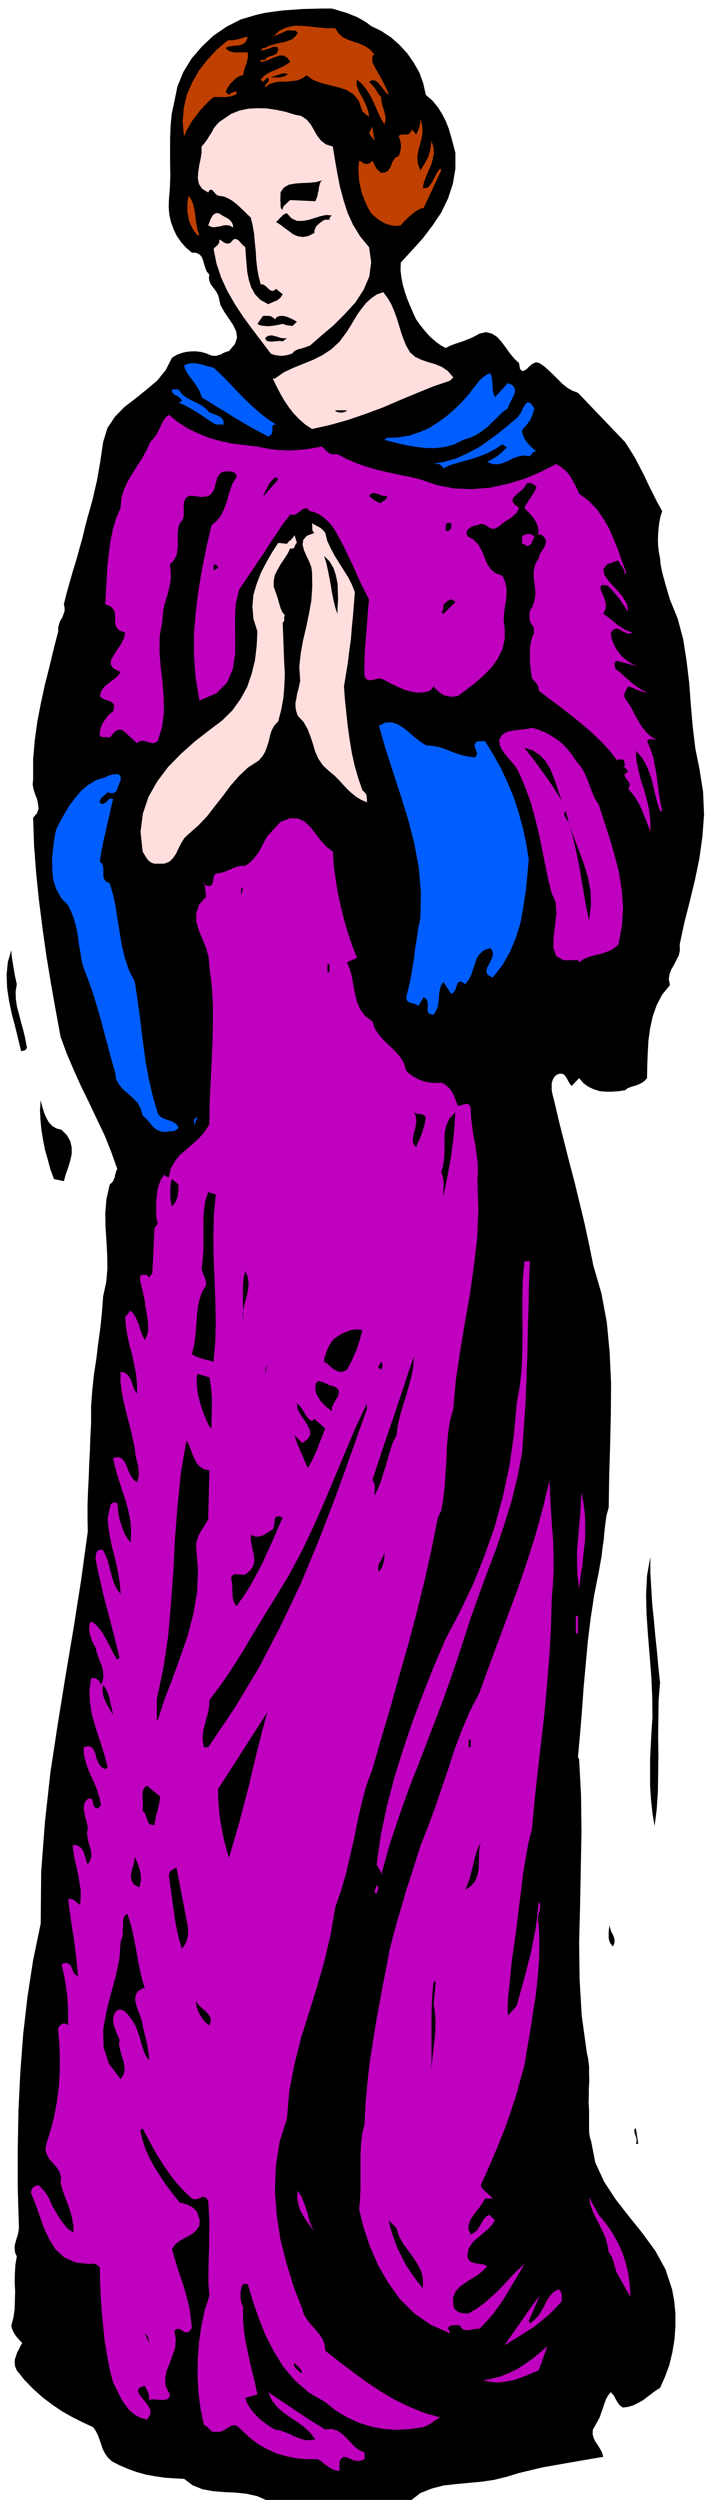 <svg xmlns="http://www.w3.org/2000/svg" fill-rule="evenodd" height="1706.139" preserveAspectRatio="none" stroke-linecap="round" viewBox="0 0 3035 10559" width="490.455"><style>.brush1{fill:#000}.pen1{stroke:none}.brush2{fill:#bf4000}.brush3{fill:#ffdede}.brush4{fill:#005eff}.brush5{fill:#bf00bf}</style><path class="pen1 brush1" d="m1079 64-61 18-59 30-56 38-49 46-44 51-35 57-25 61-13 64-11 51-5 53-2 52v105l1 52-2 51-4 52-1 32 3 32 7 30 11 30 13 27 18 26 21 24 25 21 19 1 14 7 9 11 6 15 4 15 5 16 6 15 11 13-2 15 3 14 5 12 9 12 8 10 8 12 6 12 4 14 6 28 16 28 18 27 19 28 13 27 4 27-9 27-25 30-9 2-8 3-9 4-8 5-10 3-9 3h-10l-11-1-21-9-21-6-21-3h-21l-21 2-21 5-21 8-20 12-27 53-36 44-45 38-46 37-47 36-40 41-32 48-18 59-6 41-6 41-7 40-7 40-9 39-9 39-10 37-11 38-12 46-11 46-13 46-13 47-14 45-13 46-13 46-12 48 3 15v15l-5 13-5 14-8 12-5 14-4 15v17l-19 74-18 75-19 75-17 78-15 77-11 80-7 81v85l-2 21 4 22 7 21 8 21 4 20 2 20-7 18-16 19 4 118 9 118 12 116 15 117 16 114 19 115 20 113 21 114 26 71 30 70 31 69 34 69 32 68 33 69 28 70 26 73-5 8-2 9-3 9-1 9-4 8-3 8-6 7-8 7-14 61-5 60 1 59 4 59 3 58 1 58-5 57-13 60-5 67-7 67-9 66-8 66-10 65-7 67-5 67v71l-3 57-2 58-3 57-2 58-3 57-2 58v56l1 57-28 204-32 204-34 202-33 204-31 204-23 208-16 212-2 218-32 154-24 156-18 157-12 160-8 160-3 164v166l5 169-2 14-3 15-5 15-4 15-4 15v15l2 15 7 16-6 35-2 36-1 37 2 39-1 37-1 37-5 35-9 35 1 9 4 10 4 9 6 10 6 9 8 9 8 9 9 9-7 12-6 13-8 14-5 15-5 15-1 15 2 16 7 16 33 41 37 38 38 34 41 31 41 28 44 25 44 22 45 21 11 16 9 18 7 19 7 20 6 19 10 19 12 17 17 16 33 17 35 15 36 13 39 11 39 7 40 6 41 3 42 2 36 27 42 17 44 8 48 4 47 2 47 5 45 10 43 19h606l41-32 48-19 50-13 54-6 53-5 55-5 53-8 53-13 48-15 50-12 50-12 51-9 51-9 52-9 52-9 53-9-5-18-8-15-10-16-10-15-8-16-4-16 1-19 11-19 10-18 9-17 6-19 7-19 6-19 7-18 9-16 11-13 6 7 7 8 5 9 5 10 5 8 6 9 7 7 10 7 23-3 22-7 20-10 20-11 18-14 19-14 17-13 18-11 21-47 18-49 13-54 9-54 4-56v-54l-5-53-9-49-28-85-43-78-54-74-57-71-57-73-49-75-37-81-17-88-5-16-3-16-1-18v-84l-2-30 1-30v-31l2-30-1-32v-30l-4-32-6-30-21-152-9-153-2-156 4-155 3-157 3-156-2-155-8-151-5-9 9-99 8-98 7-98 9-98 9-99 12-97 15-98 19-95 6-34 6-34 4-35 5-34 3-35 4-34 5-34 9-33 2-130 4-131 3-133 1-131-6-130-12-127-23-123-34-117-18-89-19-88-21-87-21-87-23-87-22-87-22-87-20-86-4-14-3-13-3-15v-30l4-13 6-12 9-9 13-6h11l9 4 7 8 6 10 6 11 6 10 7 9 32-33 18 21 21 15 23 11 26 8 25 2h27l27-2 27-4 10-8 12-5 13-4 13-4 12-5 12-6 11-8 10-11 1-53 2-53 3-53 7-51 11-51 17-48 23-44 33-40-5-25 3-22 8-20 11-19 10-20 10-19 5-22-1-24 19-90 23-90 22-91 19-91 13-94 7-93-4-96-15-95-18-90-11-92-8-93-7-93-11-92-14-89-23-87-33-81-7-23-6-21-6-21-6-21-6-22-5-22-4-22-2-23-5-26-3-25-1-26 1-25 2-26 3-24 5-25 7-22-21-38-18-36-19-38-17-36-19-37-19-37-22-36-22-34-199-208-24-9-21-12-21-17-18-18-20-20-19-18-19-17-20-14-15-4-14 6-13 10-12 12-12 8-9 1-8-9-4-24-21-20-18-22-18-25-17-23-19-21-22-14-25-6-27 6-18 10-18 9-18 7-18 7-18 6-18 6-18 7-17 9-20-11-17-12-18-15-15-14-16-18-14-17-13-17-12-17-13-28-12-28-12-29-10-29-9-31-6-30-4-32 1-33 47-51 46-51 41-54 37-55 29-60 20-61 11-64v-67l-9-35-9-33-10-34-12-31-16-31-18-29-23-28-28-24-11-49-16-45-24-42-27-39-33-36-36-32-41-27-43-21-20-15-20-12-20-11-20-8-22-9-21-6-22-7-21-6h-41l-41 1-41 1-41 3-42 3-40 5-40 6-38 9z"/><path class="pen1 brush2" d="M1153 156h-3l4-2 8-3 11-4 11-5 13-5 11-6 10-3h5l6 1h11l10 1 9 8-10 15-13 12-17 7-19 6-21 4-20 5-21 6-17 9h-7l-5 3-4 3-3 4h10l10-2 10-4 10-3 9-4 9-1h8l8 4-1 12-4 10-8 6-8 4-11 3-9 3-9 5-5 8h-19v9l15-3 18-6 17-8 17-6 16-5 16 2 14 8 12 18-16 10-15 9-16 7-16 8-17 6-16 9-15 10-14 15 9 10 19-19 5 5 2 5-2 5-3 6-5 5-4 5-3 5 1 6 18-14 22-7 23-3h24l23-2 24-3 21-8 20-14 28 20 35 13 35 9 37 9 34 11 30 19 22 28 15 44 28 23-3-23-7-20-9-21-10-19-11-19-8-19-5-19 2-18 21 19 19 23 15 24 13 25 11 25 11 26 12 24 14 24 4-15 1-14-3-14-3-14-5-15-4-14-3-15-1-15-8-9-6-9-5-8-5-8-7-9-6-7-7-8-7-6 12-7 12 1 10 5 10 11 9 11 10 13 9 12 11 9-4-13-6-14-9-18-9-18-11-20-11-19-11-20-8-17v-18l1-9 8-5-19-21-21-14-24-11-23-7-24-9-22-10-19-17-14-22h-37l-36-3-35-4-33-3h-34l-31 7-30 14-28 26zm-190 14-46 39-40 43-36 46-28 49-23 52-13 56-5 59 6 63 10-25 13-22 13-22 16-20 15-21 18-19 19-20 21-18h53l11-2 12-2 11-4 10-5v-10h-8l-8 3-9 4-7 7-14-14 5-11 7-11 8-12 10-9 9-10 11-8 12-6 12-2 2-13 3-12 4-13 5-12 3-13 3-12v-12l-1-10h-39l-13 1-14-3-11-3-10-6-6-8 11-5 14-2 15-2 15-1 13-4 12-6 8-11 5-15-11 1-10 3-11 3-10 3-11 2-10 2h-21z"/><path class="pen1 brush1" d="M1144 327h40l8-2 9-2 8-5 9-5-11-3h-10l-9 2-9 3-9 3-9 3-9 3-8 3z"/><path class="pen1 brush3" d="M852 619v25l-4 27-6 28-4 28-2 26 5 24 13 20 26 16 6-10 6-2 5 2 6 6 5 6 5 6 6 4 7 2 20 3 19 8 17 10 18 14 15 14 16 15 14 14 15 14 8 33 6 35 3 36 4 37 2 36 4 36 6 34 9 35h9l9 5 8 7 8 8 7 5 7 3 8-2 9-7 28 23-6 9-5 7-8 6-7 5-9 3-9 4-9 4-8 4-33-18-23-24-16-29-10-31-7-35-3-35-3-36-2-33-7-6-6-5-6-7-5-6-6-6-6-3-7-2-8 3-5 6-5 6-6 3-6 2-8-1-6-2-8-5-6-5-10-4 1 5v6l-3 5-3 6-5 4-5 5-5 4-3 6 12 60 20 60 26 56 32 56 35 53 38 52 39 51 39 52 9 4 12 3 12 2 12 1 12-1 12-2 11-3 12-4 7-9 9-5 9-4 10-2 9-3 10-3 10-4 10-3 48-42 51-43 48-48 45-49 35-54 24-56 8-61-9-63-38-46-30-49-23-51-17-53-15-56-11-56-10-57-9-57-29-9-21-16-17-22-13-23-14-24-17-20-22-15-29-6-39-12-38-8-40-6-39-1-39 2-38 8-35 14-32 22-18 12-13 14-11 14-8 16-10 15-9 15-11 15-13 15z"/><path class="pen1 brush2" d="m1759 568-19-23v6l-4 7-6 5-4 5h-28l-5 1-5 3-3 5 4 8 3 11 2 10 1 12-1 11-2 11-3 10-4 10-13 5-8 10-7 12-4 14-7 12-8 10-12 6-15 1-9-7-6-6-6-7-3-6-4-7-3-7-3-6-3-5-5 5-5 5-6 2-6 2-7-1-7-2-6-3-4-4-10-4-3 27 1 29 2 29 6 29 7 27 11 28 12 27 15 26 12 11 14 12 15 10 16 9 16 6 17 4 17 1 18-2 10-12 11-11 12-12 12-10 12-10 12-8 13-7 15-4 74-158-4-9-10 13-9 15-8 15-7 15-9 12-8 10-11 4-12-1 5-24 9-24 10-24 11-24 7-25 5-25-2-27-8-26-2 16-2 17-4 16-5 17-8 15-8 15-9 14-9 15-11-29-2-27 4-27 7-26 7-27 4-26-1-27-8-28-1 8v9l-2 8-1 9-3 7-3 8-4 8-4 8zm-176 27-9-60-14 28 23 32z"/><path class="pen1 brush1" d="M1185 845v5l1 6v16l1 6 3 4 5 5v-8l3-5 3-6 6-4 5-6 5-4 5-5 5-4 106 5 5-12 4-11 2-12 3-11 1-12 3-11 3-11 7-8-25 7-28 3-30 1-29 2-28 5-21 12-14 20-1 33z"/><path class="pen1 brush2" d="M834 993h9l-8-21-4-22-4-23-2-23-4-23-5-20-8-19-11-15-4 23-1 23v21l4 22 4 20 9 20 10 18 15 19z"/><path class="pen1 brush1" d="m1213 901-7 1-6 4-5 3-5 6-6 5-5 6-6 6-6 6 18 11 18 14 18 13 19 14 19 8 22 3 22-4 26-13v-11l4-9 4-9 7-6 7-7 8-5 8-6 8-3h18v-7l3-4 3-4 4-3-24-2-24 5-26 8-25 8-25 4h-24l-23-11-19-21z"/><path class="pen1 brush3" d="m880 952 12 6 12 2 13-2 14-2 13-4 14-1 13 2 15 8-2-13-5-10-8-9-8-6-11-6-9-5-10-6-7-5-12-1-8 4-7 6-5 9-5 9-3 9-3 8-3 7zm587 448-31 42-35 33-38 25-40 20-42 17-42 17-40 19-37 26h-9l14 29 16 31 17 30 20 30 21 27 24 25 25 22 29 19 76-17 75-21 73-25 73-27 70-30 72-30 71-29 73-25 14-14-23-27-25-17-29-12-28-8-29-10-26-12-23-20-16-28-12-29-10-29-9-30-9-29-11-30-12-28-16-27-18-24-28 10-24 17-21 19-18 23-17 23-15 25-15 25-15 24z"/><path class="pen1 brush1" d="m1162 1349-6-7-6-3-6-4h-6l-7-1h-14l-6 1-23 33 9 5 12 3 13 1 15 1 15-2 15-2 14-3 14-3 9 3 9 3h5l5 1 6 1 7 1 19-18-12-7-12-6-13-6-12-4-13-2-12 1-11 4-8 10zm-41 79 3 8 6 5 8 1 11 1 11-1 12-1 11-1 12 2 18-14-15 1-12-2-12-4-11-3-12-3h-10l-11 3-9 8z"/><path class="pen1 brush4" d="m778 1544 5 17 9 16 11 15 12 16 11 15 11 17 9 17 6 21 33 20 35 22 35 21 36 23 36 21 36 21 35 19 36 19 10-6 5-7 2-8 1-8-1-9 1-7 4-5 11-1-37-24-34-27-34-30-33-32-33-34-31-33-32-32-30-28-16-4-16-4-16-5-15-3-16-3h-15l-16 3-15 7zm1180 148-33 33-35 31-37 27-39 25-42 18-43 14-47 8-48 1-9 9 39 10 42 10 43 8 45 6 43 1 43-5 40-11 38-19 28-9 27-12 24-16 24-18 21-21 21-20 21-21 23-17 5-15 8-15 7-15 8-14 2-15-2-12-10-12-18-8-55 60-6-16-3-13-1-13v-11l-1-12-1-12-3-13-4-12-17 7-15 11-15 14-13 17-14 17-13 18-14 16-14 16zm-1231-47v8l3 7 5 5 8 5 7 3 7 5 6 5 6 9-7 6-7 3 18 7 20 10 19 11 20 12 19 12 20 14 20 13 21 13h33v-12l-3-9-7-8-8-5-12-6-11-4-11-4-8-3-16-17-16-12-18-10-17-8-18-9-17-10-16-14-12-17h-28zm1457 121-37 31-39 32-42 31-43 30-48 25-48 22-51 14-52 9 6-1h14l8 1 6 1 6 4 5 5 5 8 31-14 33-10 32-9 32-9 31-11 32-13 29-16 30-19 19 13-10 9-10 10-11 9-10 9-11 6-11 7-11 6-10 5 23 9 22 1 21-5 22-9 21-11 23-8 23-4 26 3 6-8 6-7 6-5 10 2-10-10-10-9-11-11-9-10-9-13-6-12-5-14-1-14 9-10 9-10 8-11 8-10 5-13 6-12 3-13 3-13-14-20-10-5-9 3-8 11-8 14-7 16-9 13-9 10z"/><path class="pen1 brush1" d="m1417 1733 2 4 6 3 8 2 9 1 7-1 8-2 6-3 4-4h-50z"/><path class="pen1 brush5" d="m635 1867-15 34-19 34-21 32-20 33-20 33-16 35-11 36-3 41-19 44-14 47-10 49-7 52-6 52-3 54-3 54-3 55 24 10 13 15 4 17 1 19-1 18 5 17 12 14 26 10-5 24-12 24-16 23-15 24-12 21-1 19 12 17 30 15-9 12-12 12-14 10-13 11-14 10-12 13-9 15-5 18 8 8 11 6 12 4 12 4 9 5 7 8 1 12-4 18-13 10-11 11-9 12-8 12-7 12-5 15-3 14v16l3 3 5 3h5l6 1 5-1h6l6 1 6 2 6-8 7-8 7-8 8-5 8-5h9l9 2 11 9 50 46 11-8 12-2 11 1 12 4 10 3 11 2 10-2 11-7 18-60 8-61-1-64-5-64-8-66-5-64 1-64 11-61 2-32 5-30 8-30 9-29 7-30 5-29v-31l-4-30 17-19 11-20 4-22 2-22-1-23v-23l2-24 7-22 11-13 5-14 1-17v-16l-1-18 3-15 7-14 15-9h11l12 2 12 1 14 2 12-1 13-1 10-5 9-7 8-12 5-12 3-14 4-12 3-14 6-11 8-11 14-7 8-1h19l9 2 7 2 6 4 4 6 2 10-16 25-10 27-9 28-8 29-10 26-12 26-18 23-23 20-20 86-18 89-16 92-12 94-8 94v95l7 95 16 95 72-31 45-45 24-57 10-65v-71l-1-70 3-67 14-61 27-41 28-40 26-40 27-39 25-40 27-40 27-40 30-39 12 2 11-2 10-8 10-7 9-7 9-4 10 1 12 11 16 3 16 7 14 8 15 11 12 11 13 13 11 14 10 16 19 34 19 36 17 36 18 37 16 36 17 38 18 36 19 38-4 39-3 40-3 40-3 41-4 40-2 41-1 41 1 42 5 9 8 5 8 2h10l9-3 10-2 10-2h10l23 11 24 13 26 12 27 12 27 7 27 5 27-2 27-7 14-18 10 12 11 11 12 8 12 7 12 3 15 3 14-1 16-2 35-26 37-28 36-32 34-34 27-38 20-41 10-45-1-47-4-30 2-28 3-28 5-27 2-27v-26l-6-26-11-25-30-11-20-17-15-23-11-26-11-28-14-25-20-22-27-15-4-11 1-9 4-8 7-6 8-6 9-3 8-3h9l12-6 12 1 11 4 11 8 9 5 11 3 12-3 14-8 11-10 12-9 12-8 13-7 11-10 11-9 8-12 6-13-21-16-7-13 3-13 11-11 13-12 15-12 11-13 7-12 6-3h11l5 2 10 6 10 9-5 11-5 11-7 10-6 11-8 10-6 11-8 11-6 13 9 11 11 11 10 11 10 12 7 12 7 15 4 15 2 19-19 14-7-5-6-3-7-2-6 1h-7l-7 3-6 2-5 4v32h6l5 3 4 3 4 4 12-4 8-7 4-10 5-10 3-10 6-7 10-3 17 4 12 12 5 12-2 12-4 13-8 12-7 12-7 12-3 13-15 26-6 27v25l3 26 3 24 1 26-4 26-10 28-6 7-3 9-2 9v21l2 10 3 9 6 9 6 7 2 9-1 8 2 8-9 21-6 24-3 24v51l2 26 3 24 4 24 5 5 5 5 5 6 5 6 3 6 4 7 1 7v9l43 33 46 34 45 35 46 37 42 36 41 39 37 40 33 42 3-5 6-1 6 1 8 1 4 3 2 6 1 6 2 8-9 9 5-2 6 5 5 7 7 8-13 8-3 8 2 7 7 9 6 8 6 10v10l-5 14 17 19 15 21 12 21 12 24 9 23 10 24 9 24 9 25v-48l-5-45-10-43-11-41-14-42-10-40-9-42-2-41 24 26 18 30 13 30 11 33 8 33 8 34 9 34 11 34h9l-8-39-6-38-5-39-5-38-7-38-7-36-12-35-14-33 7-7 10-1h5l6 1 6 1 7 1-25-14-19-18-18-22-14-23-15-26-13-26-15-25-15-21-3-9v-7l1-7 3-5 3-6 3-6 3-6 4-5 10 3 10 4 9 4 11 5 9 3 11 4 11 2 12 2-21-9-18-11-18-13-16-13-17-15-16-14-16-14-16-12-2-9-1-10v-5l2-4 3-3 7-2 88 23-23-9-20-12-20-16-16-17-15-21-11-22-8-23-3-23 11-13 11-4 11 2 11 6 11 6 12 6 12 1 14-4-19-6-17-8-16-10-15-10-15-13-14-11-15-12-14-9 10-21 1-21-6-23-8-19-8-18-1-13 8-7 22 2 12 12 13 14 12 14 12 15 10 14 10 15 9 14 10 13-6-33-19-32-28-32-27-29-21-29-5-25 17-21 47-16 2 6 4 7 4 6 5 7 4 6 5 9 2 8 2 11 5-9-18-47-16-47-19-47-19-44-25-43-27-39-35-36-40-30-9-20-9-18-10-18-9-16-12-16-14-14-16-12-18-11-65 33-68 29-73 22-74 16-77 6-75-3-73-14-69-24-46-11-45-9-46-10-44-10-45-13-43-15-42-18-40-21-13 1h-9l-9-3-7-4-8-7-6-6-7-7-6-6-34 6-35 6-37 3-36 2-37-2-34-3-32-6-28-6-54-6-51-6-51-11-47-13-47-19-44-21-42-27-38-31-13 10-10 14-8 15-7 16-8 16-9 16-11 14-13 14z"/><path class="pen1 brush1" d="m1111 2099 65-74-9-10-11 7-8 9-9 10-6 12-6 11-6 12-5 11-5 12zm449-5 3 3 5 4 5 5 7 5 6 4 8 5 8 3 9 3 3-6 5-3 5-3 5-3 3-4 3-3v-5l-1-5-11 1-10-2-9-4-9-3-9-3h-9l-9 3-8 8zm324 125v23l7 1 6-1 4-4 4-4 2-7 1-6-1-6v-5l-8-1h-6l-6 2-3 8z"/><path class="pen1 brush3" d="M1319 2210v4l1 6v12l1 10 8 9-32 12-15 17-3 20 6 24 10 23 12 25 9 23 3 23 1 60-4 59-10 56-12 57-13 55-10 56-6 56 4 59-4 18-4 18-5 18-3 19-4 18v19l3 18 7 20 24 25 17 30 12 31 11 33 9 31 14 31 19 28 28 26 21 17 19 19 17 19 18 19 17 16 20 16 21 13 25 11v-15l-1-7v-6l-3-6-3-6-6-6-6-5-18-52-15-52-12-55-9-54-8-57-6-56-6-57-4-56 8-49 8-48 6-50 7-49 4-51 5-50 4-51 4-50-13-33-16-31-19-30-19-30-19-31-16-30-15-32-8-33-7-9-6-6-7-6-7-4-8-4-7-4-8-4-6-4zm-106 87-37-4-26 40-24 42-23 44-18 47-14 47-4 49 4 51 17 54-3 61-7 60-14 57-19 56-28 51-35 49-44 43-53 40-62 48-58 52-54 55-46 61-37 65-24 71-10 77 9 84 6 10 6 10 5 8 7 9 7 6 9 5 10 3h41l21-8 16-15 13-19 11-23 11-22 13-21 18-17 41-36 38-40 33-43 34-43 32-43 35-40 38-36 45-29 16-18 12-20 8-22 7-22 5-23 7-22 11-21 17-18 13-50 9-50 4-51 2-51-3-53-2-53-2-55-2-54 5-5 2-8-1-9 3-10-9-10-5-10-5-12-3-11-4-13-3-12-4-12-4-12-10-28v-25l5-25 12-23 13-23 15-22 14-22 11-22 6 1h6l3-3 3-3 1-5 3-5 2-5 4-3-10-33-6 10-9 10-10 8-7 9z"/><path class="pen1 brush1" d="m1370 2348 9 29 7 31 6 30 6 32 5 31 6 31 7 30 10 31 1-29 2-31-1-34-1-34-7-34-10-31-17-29-23-23zm-467 60 4-1 5-2 3-3 7-3-2-7-5-5-6-3-6 1v23zm971 148v16l-2 7-7 5 9 9 51-50-8-7-6-3-7-1-6 3-7 4-6 5-6 6-5 6z"/><path class="pen1 brush4" d="m1602 3065 28 99 32 99 32 98 31 100 26 100 19 103 9 105-2 110-9 41-6 43-7 42-5 43-7 42-7 42-9 40-10 40 1 9 4 7 5 4 8 4 8 1 9 3 8 3 8 6 23-37 11 8 5 11 1 12v13l-1 11 3 10 7 6 16 3 10-16 7-16 3-18 2-18 1-19 3-18 5-18 10-16 33 51 9-5 7-9 4-11 4-11 4-11 7-5 10 1 15 10 15-20 11-22 7-23 8-22 7-22 13-19 18-16 27-9 10 16v17l-7 18-9 18-9 16-2 16 6 13 21 11 41-53 32-56 25-60 19-62 12-66 10-66 7-69 6-68-11-68-14-65-18-65-20-62-26-63-28-60-33-59-35-57h-6l-6 1h-11l-11 1-7 7-3 8 1 8 2 7 4 8 2 7 2 7-3 7-5 8-29-3-27-6-25-8-24-9-25-10-25-8-27-5-27-2-24-16-23-18-24-21-23-18-25-16-25-8-27 1-27 13z"/><path class="pen1 brush5" d="m2110 3125 2 21 9 19 11 17 15 18 14 16 15 18 12 18 10 21 24 57 22 61 17 62 16 64 13 63 13 65 13 64 16 64 17 38 3 48-6 50-6 51-1 44 12 34 32 18 60-1 5 9 19-13 22-9 23-7 24-5 21-7 22-8 18-11 17-14 15-80 5-77-6-76-12-74-19-74-21-71-23-71-22-69-15-22-10-23-10-24-8-24-10-24-11-24-15-23-18-21-17-26-18-23-21-22-23-18-26-17-26-14-27-11-27-8-19 4-19 3-21 2-20 3-20 3-16 7-14 11-10 18z"/><path class="pen1 brush1" d="m2217 3158 18 24 21 27 20 27 21 29 20 28 20 29 18 29 19 29-12-33-11-34-13-35-13-32-19-31-23-25-30-20-36-12z"/><path class="pen1 brush4" d="m237 3505-8 39-5 42-4 44 1 44 4 42 13 40 20 36 30 32 14 29 12 32 8 32 7 34 4 33 6 35 5 34 9 34 21 54 19 55 17 55 16 56 15 56 15 56 15 56 16 56 4 28 13 23 17 20 22 19 20 18 19 20 13 24 8 29 12 10 11 12 10 12 10 12 10 9 13 8 16 5 19 1 6-2 7-1h14l6-2 6-2 6-5 6-6-9-14-11-8-14-7-14-4-15-6-13-7-11-12-5-16-19-66-15-67-13-68-9-67-9-69-8-69-10-69-10-67-25-49-17-51-13-54-9-54-9-55-8-54-11-51-14-48-16-8-8-10-3-12v-27l-1-14-4-12-10-9 5-33 6-33 7-33 8-33 7-33 8-33 7-33 8-33-9-3-7 3-6 4-6 8-7 5-7 4-7-1-7-6v-8l3-5 3-6 6-4 5-6 6-4 5-5 5-4 14 3h11l8-5 6-6 3-11 4-10 4-12 5-10v-14l-4-8-8-4h-10l-12 1-12 4-11 3-8 5-39 12-33 20-30 25-26 31-24 32-21 35-19 34-16 33z"/><path class="pen1 brush1" d="m2406 3481 14 48 12 51 11 51 10 52 8 51 9 51 9 51 11 52 8-65-2-60-11-59-17-56-21-56-21-55-20-55-14-56-6 6-1 7 1 7 4 7 4 6 5 8 4 6 3 8z"/><path class="pen1 brush5" d="m1130 3532-9 15-9 18-9 17-9 17-12 16-13 16-15 14-17 12h-18l-15 3-15 5-15 7-15 6-15 6-16 4-16 2-6 6-3 9-2 11-1 11-4 8-5 6-8 2-12-3-5-4-4-4-2-5 2-5 1 8 2 8 1 8 2 8v7l1 9 1 8 1 9-30 35-12 36 1 36 11 37 15 36 15 37 11 39 3 40 10 79 5 82v82l-2 84-4 84-4 84-4 85-1 86-19 30-23 27-27 24-27 24-28 24-22 27-17 30-8 36h-7l-5-2-4-4-3-4-13 18-9 21-7 23-3 26-3 26v54l3 27 4 7-2 9-7 8-5 8-9 190-14 18-5-7-4-3-4-2h-4l-10 1-10 2-1 10 1 13 2 12 4 14 3 14 3 14 3 14 4 15 2 21 4 22 3 21 4 23 1 21v21l-5 19-9 19-9-17-6-16-6-16-4-16-7-16-7-16-10-15-11-13-23 28 3 40 7 41 9 40 11 40 8 39 8 40 4 41v42l-8-11-6-13-5-15-5-14-7-15-10-12-13-9-15-3-1 39 5 41 7 40 10 41 10 40 11 41 9 41 9 41 1 17 3 17 4 17 5 18 2 18 2 18-2 18-6 20-16-13-11-17-10-20-7-20-10-19-11-12-16-6-20 5 10 44 13 44 14 44 15 44 12 44 9 44 3 45-2 47-13-16-10-17-9-20-7-20-7-23-5-23-3-24-2-23-14-3-9 3-6 7-2 11-3 11-2 11-2 11-3 9 3 42 7 42 8 40 11 41 9 39 8 40 6 39 3 41-16-21-11-22-8-24-6-23-7-25-6-24-9-24-11-22-10-3-7 2-7 3-3 6-3 6-1 7-1 8v8l10 51 12 52 12 52 14 53 13 51 14 52 13 52 13 53-9 9-14-22-12-23-12-23-11-22-13-22-14-19-16-18-19-13-6 11-2 13v14l3 16 4 15 6 15 6 13 8 14 4 18 7 20 7 19 8 20 5 19 2 20-2 21-8 21-3-8-3-6-5-6-4-3-6-4-6-2-8-1-7 2-7 50 2 50 7 47 13 47 14 45 15 45 14 45 12 46-10 9-18-11-11-16-8-19-4-18-7-17-9-12-15-5-20 5 2 33 8 32 10 29 13 30 13 28 12 30 9 30 7 33-14 14-10-4-6-6-3-8-1-8-2-9-3-5-7-3-10 2-12 13-4 15-1 16 3 16 3 16 5 16 4 16 2 17-3 20 2 20 5 20 6 21 4 18 1 19-5 17-10 17-6-14-3-13-5-14-4-13-7-12-9-9-12-6-14-2-4 5 4 30 6 32 7 30 7 32 5 31 5 31v31l-2 32-8-5-6-5-5-5-5-4-7-4-6-2-7-1-7 3 5 39 6 42 6 41 7 41 5 41 5 41 4 39 4 40-11-6-7-8-5-11-4-11-6-11-8-7-12-2-17 5 7 31 7 33 5 33 5 34 2 32 2 33v63l-7-6-6-2h-8l-6 3-6 4-5 6-4 6v8l5 62 2 63-1 61-4 61-8 59-11 59-15 58-18 58-4 24 6 22 11 19 16 18 15 17 12 19 6 21-2 26 7 25 9 26 10 26 10 27 8 25 6 26 4 26 1 27-16-9-13-11-12-15-11-14-11-17-10-17-10-17-9-15-5-13-5-12-6-11-6-10-8-11-8-10-9-9-9-8-9 1-6 3-6 3-3 4-3 3-2 6-2 5-1 8 18 44 18 50 18 52 23 49 27 43 37 34 47 21 62 7 4-2h12l6 2 10 5 9 9 1 62 3 62 4 62 6 62 6 60 10 60 11 59 15 59 12 23 12 25 13 25 16 24 17 21 21 18 24 13 28 8 15-22-1-21-12-21-16-20-16-19-8-17 4-14 25-9 3 6 4 7 3 7 4 8 2 7 2 8v17l11-3 14 1 14 1 15 1 13-1 11-3 7-7 3-12-18-36-2-33 6-31 13-31 12-33 11-32 3-36-6-37 9-8h10l9 3 10 7 9 4 9 1 9-6 9-14-5-47-7-44-11-43-11-40-14-41-13-39-12-40-11-39 15-21 22-16 24-13 24-13 18-16 13-19 1-24-10-31-6-9-6-7-9-7-9-5-11-6-11-3-12-4-10-1-28-36-27-35-25-37-23-36-22-39-18-39-14-41-10-42 10-9 20 38 22 40 22 39 25 39 26 38 28 36 31 34 34 32 9 3h10l9-3 9-3 8-4 9 1 7 4 8 11 3 50 2 51-1 49v49l-2 48-1 50v51l4 54-20 62-14 67-10 68-5 72-1 70 4 71 9 69 14 67 5 1 6 4 6 5 6 7 5 5 6 5 7 2 9-1 14 1 15-4 13-8 13-8 12-7 13-2 12 5 15 14 33 31 36 28 38 22 41 19 41 12 43 9 45 4h47l11 6 11 9 10 8 12 8 10 7 12 6 12 4 14 2v-41l4-7 6-7 9-5 9 2 11 4 10 4 11 5 11 2 11 1 12-3 12-5v-28l-22-10-19-14-18-19-17-18-19-18-21-14-24-7-26 3-30-19-30-18-30-20-29-19-31-21-30-20-31-21-30-20 15 34 22 28 26 23 29 21 29 19 29 21 26 24 23 29-23 4-21-1-21-6-21-8-21-10-21-9-22-8-21-3-20-12-20-14-20-15-17-16-17-19-13-18-12-20-6-20 51-14-10-47-11-46-11-45-9-44-10-46-6-46-4-48 1-48-6-12-3-12-2-13v-26l2-12 3-12 6-10h19l21 70 25 72 28 72 36 70 40 65 50 59 58 50 70 41 42 34 48 29 49 23 53 17 53 10 55 4 56-3 56-8 9-3 9-4 9-5 9-5 9-7 9-6 9-6 11-5-69-20-64-26-63-31-59-35-60-40-57-42-58-44-56-44-3-27-9-23-14-21-16-19-18-20-16-20-14-22-7-24-36-92-30-98-26-101-16-103-8-106 4-104 16-103 31-98 10-118 22-113 28-111 34-108 34-109 31-109 26-111 19-113 25-72 21-72 17-74 17-74 15-75 17-74 19-72 26-70 38-132 39-132 37-132 38-132 35-133 33-133 30-135 27-135 14-28 9-52 6-53 3-55 4-55 2-56 5-55 8-54 14-50 11-123 18-121 20-120 21-119 17-120 14-119 5-120-4-120 2-40-1-39-5-38-5-38-8-39-5-38-5-39-1-39-5-10-6-5-7-2-7 2-8 2-8 2-8 2h-6l-6-15-5-14-6-15-6-12-9-13-10-11-13-10-15-7-19 1h-19l-20-3-20-5-20-8-18-10-18-12-14-14-9-30-15-26-22-25-23-22-25-24-21-24-18-27-10-30-31-23-20-27-14-32-8-33-7-36-6-35-9-34-12-30 42-18-21-54-18-53-16-55-13-54-13-58-9-57-8-59-4-59-29-22-24-27-22-29-21-27-24-22-27-13-34-1-41 16-55 60z"/><path class="pen1 brush1" d="m1019 3782 9-32-9 4v28zM89 4439h5l5-1 5-2 5-2 5-9-2-9-6-33-8-33-9-32-8-32-9-33-5-32-1-32 5-32-4-18-4-18-3-18-3-17-3-19-3-18-2-18-1-18-15 51-5 54 2 54 8 54 11 53 14 53 13 53 13 54zm1304-366h-9v33h9v-33zM228 4980l42 9 8-29 10-28 9-30 6-27v-29l-6-26-14-25-23-23-22-6-17-10-14-15-10-17-9-20-6-19-6-21-4-17-3 41 2 42 4 42 7 43 8 41 12 42 11 41 15 41zm1637-28 5 12 3 13 2 12 1 14-1 12v13l-1 13v13l9-44 9-44 8-45 8-44 5-45 6-45 3-45 3-44-24 24-14 30-7 31-1 35v34l-1 35-4 33-9 32zm-115-254 8 18 2 21-3 20-5 20-5 18-2 19 2 16 12 16 6-16 7-15 6-15 6-15 5-16 5-16 3-16 3-16-5-8-6-4-7-3h-6l-8-1-7-1-6-3-5-3z"/><path class="pen1 brush4" d="M820 4730v23l14-32-4-2-3 3-4 4-3 4z"/><path class="pen1 brush1" d="m727 5096 7-9 7-9 5-11 4-11 2-13 2-13v-14l1-13-28-23-4 11-2 14-1 14v32l1 16 2 14 4 15zm125 263 2 8 3 8 3 8 4 9 3 8 3 9 1 9v11l-18 30-11 35-7 35-3 39-3 38-3 39-6 38-9 37 9 5 11 6 12 4 12 4 11 3 12 3 12 3 13 4 7-87 2-86-2-89-3-88-4-90-1-89 2-90 8-88-32-10-12 37-6 40-2 41v125l-3 41-5 40z"/><path class="pen1 brush5" d="m2217 5327-7 73-2 76v77l1 77-1 76-3 76-8 74-13 72-12 134-19 132-28 129-34 126-43 122-48 120-56 117-60 114-49 114-46 116-44 116-40 118-37 119-32 121-26 123-18 126 5 10 7 11 3 6 3 6 1 6v7l35-127 41-123 44-123 48-122 47-123 47-123 44-124 41-124 32-99 35-98 36-98 37-97 33-99 31-99 25-102 20-104 7-101 7-101 4-102 4-102 2-103 3-102 2-101 4-97h-23z"/><path class="pen1 brush1" d="m1028 5577-2-28 5-27 6-26 7-25 5-27 2-25-4-26-10-25-6 24-3 27-1 27v54l1 27v50zm379 83-7 10-6 10-6 10-5 12-5 11-3 12-4 12-1 15 10 6 11 9 10 9 12 9 12 6 13 4 13-2 16-8 11-20 10-20 9-21 9-20 7-21 7-21 6-22 6-22-19-3-18 1-16 3-15 6-15 6-15 9-14 9-13 11zm167 592 5 6 3 8 2 7 1 9-1 8v9l-1 9v9l15-30 12-30 10-33 11-33 9-34 10-33 11-33 15-29 6-45 10-42 12-41 13-39 11-41 11-40 8-42 3-43-22 62-21 65-22 65-22 66-23 66-22 66-22 66-22 67zm37-467 4-7 2-10-2-10-4-6-4 7-5 9-3 4 1 4 4 4 7 5zm-490 18 9-41-9 23v18zm-236 222 9 9v-31l1-27v-27l1-25-1-26-2-26-3-28-5-27-51-14-3 27 2 29 3 27 7 29 8 28 10 28 11 27 13 27zm448-166 1 16 5 16 8 14 10 15 11 11 12 12 11 8 12 9v-15l7-15 8-15 9-14 5-15v-12l-8-12-17-8-11-2-11-5-12-6-12-4-12-3-8 2-6 7-2 16zm-171 892-34 54-33 55-33 54-32 55-34 54-35 54-37 52-39 52-1 26-4 25-7 24-6 24-6 23-4 24v25l5 28h18l112-166 103-171 91-175 85-178 76-183 71-184 67-186 66-186v-23l-48 102-44 104-44 105-44 105-46 104-49 103-54 101-60 99zm116-656-33-33 5 17 6 17 7 17 8 18 7 17 8 18 7 17 8 18 11-19 10-19 9-21 10-21 8-23 9-21 8-22 9-21-46-41-10 9-12-7-8-9-8-11-6-10-7-12-7-10-8-9-8-6 2 22 12 23 15 22 15 23 10 20 3 21-10 18-24 18zM663 7177v88h4l29-89 34-88 32-89 31-89 24-92 16-92 4-95-8-97 1-18 4-15 5-15 8-14 8-14 9-13 8-14 8-13 5-208-24-5-17-11-13-15-9-18-9-20-7-20-8-20-10-16-23 133-14 137-11 137-7 140-10 138-12 139-20 135-28 133z"/><path class="pen1 brush5" d="m2027 7149-40 77-34 80-31 81-27 84-28 82-28 82-30 81-32 81-20 63-20 64-21 63-18 64-19 63-17 63-16 63-12 65-16 81-15 82-15 81-13 84-13 82-9 84-8 85-4 87-10 41-5 45-2 45v140l-2 45-4 45 19 77 27 80 34 78 43 75 49 68 60 60 70 49 82 36-1-7-2-5-3-4-3-3 3-7 5-3 5-4h7l6-1h16l9 1 5 10 9 7 10 3h12l11-2 12-2 12-2h12l29-30 27-31 25-34 24-35 21-36 22-36 21-36 21-35-30 26-28 29-27 29-27 29-29 26-29 26-32 23-34 20h-21l-10-2-9-2-9-5-7-6-6-8-3-9-1-33 10-26 17-20 23-17 24-16 26-15 23-18 21-21-11-7-13-3-14-2-14-2-13-4-10-7-7-11-1-15 5-24 11-19 16-18 19-15 18-16 19-16 16-17 12-19-23-23-13 6-9 10-8 12-7 13-8 12-8 13-12 9-14 8-10-21 1-20 6-19 12-18 13-19 15-18 13-19 10-18h33l-6-6-6-6-7-7-7-6-9-8-7-7-6-8-3-8 28-62 27-62 26-63 25-63 22-64 21-64 18-65 18-65 12-74 13-74 11-74 12-74 8-75 6-75 1-76-3-75-4-15 1-12 2-12 4-11 2-12 2-10-2-11-5-10-6 57-7 58-11 55-11 55-14 53-14 54-15 54-15 54-37 41-1-31 1-30 2-31 4-31 3-32 3-32 3-32 4-30 10-68 9-67 8-69 9-69 8-69 11-68 12-67 16-64 11-121 13-120 14-121 14-120 11-122 10-121 7-121 3-121 5-61 3-61v-64l-2-63-5-65-4-64-4-64-2-62-28 116-31 114-36 113-38 112-41 110-41 111-41 110-40 111zm421-439 6-51 8-50 5-52 6-51 1-53-1-51-6-51-10-48-2 51-3 51-5 49-4 50-4 49v51l2 51 7 55z"/><path class="pen1 brush1" d="m1153 6460-11 6-11 8-11 6-11 6-12 3-12 2-13-3-12-5v21l4 23 5 23 5 23 1 21-5 21-12 18-21 17-9 1h-8l-9-1h-9l-9-1-8 3-6 6-2 10 3 14 2 15v15l1 17v15l3 15 5 13 9 12 31-44 28-44 25-46 25-47 22-49 22-48 21-49 21-48-16-5-10 2-6 5-2 9-1 10-1 11-2 10-4 9zm449 180 5-9 6-8 4-11 4-11 2-13 2-13v-27l-1 12-4 12-6 11-5 11-6 9-4 11-1 12 4 14zm1156 615-4 56-3 58-3 59v117l4 58 6 56 9 54 9-72 5-74 1-76 1-76-1-79 1-77 1-78 6-74-7-66-6-66-7-66-6-66-7-67-4-66-4-67v-67l-14 79-4 82 2 83 6 86 7 86 7 88 4 87 1 88z"/><path class="pen1 brush5" d="M2443 6825h-9v74h9v-74z"/><path class="pen1 brush1" d="m478 7242-4-18-4-18-4-17-3-16-5-16-6-14-7-14-9-12-3 17 2 18 3 16 7 16 6 14 9 15 8 14 10 15zm444 314v37l3 38 3 37 6 37 6 35 8 36 9 35 11 36 22-76 22-75 20-77 20-76 18-78 19-78 20-78 21-77-208 324zm1068-208h-9v32h9v-32zM603 7649l7 6 5 9 3 10 4 11 3 9 6 9 8 4 14 2 2-16 3-15 3-15 5-15 3-15 4-15 2-15 2-15-56-46-10 8-6 11-3 12 1 15v15l1 15v15l-1 16zm1364 333 25-17 17-20 9-25 5-26 1-29 1-29 1-28 6-25-12 23-8 24-7 25-6 27-7 25-6 26-9 24-10 25zm-1378-10 4-16 3-15-1-17-2-17-5-18-5-16-7-16-6-14-2 15-4 18-5 18-4 18-2 17 4 16 10 15 22 12zm125-51 5 39 6 40 5 39 6 40 5 38 8 39 8 37 12 38 10-14 8-14 5-16 3-15v-17l-1-17-3-17-3-15-42-217-8 3-5 3-6 3-3 3-4 3-3 5-2 5-1 7z"/><path class="pen1 brush5" d="m1592 8000 2-11 5-10v-9l-3-4-4-3-3 10-4 10-2 4 1 4 2 4 6 5z"/><path class="pen1 brush1" d="m510 8199-5 73-16 76-21 76-19 76-13 74 2 73 22 69 50 66 12-19 5-19-2-21-4-20-7-22-6-22-5-22 2-22-7-16-6-15-6-16-5-16-3-17 1-16 5-15 12-14 11-2 10 2 9 5 9 8 7 8 7 9 6 8 6 9 11 19 9 21 7 21 7 23 6 21 7 22 9 20 13 19v-10l-1-14-3-18-3-20-5-23-5-22-6-22-4-19-4-21-7-21-9-23-7-21-5-22 2-19 9-17 21-13h9l-12-40-9-39-8-41-7-40-8-41-8-39-10-39-12-36-11 8-5 13-2 14v18l-1 16v17l-3 16-6 14zm2081 23 6-15 1-12-3-13-5-12-7-13-4-13-2-14 5-14-4 12-3 14-2 15v29l3 14 6 11 9 11zm-758 148-5 48-3 48-1 45v234l2-36 4-34 4-36 4-34 2-36 1-35-3-36-5-35 9-93h-9zm-1004 79v15l3 15 5 14 7 15 8 13 9 13 11 11 13 10 6-17-1-15-9-15-11-12-14-12-13-12-10-12-4-11zm1855 541-3 9 1 8 2 7 3 8 2 6 2 8v9l-3 10h10l-10-65h-4z"/><path class="pen1 brush5" d="m1343 9448-16-23-11-23-9-25-6-25-8-26-9-25-11-25-14-23-3 30 5 27 8 26 14 25 14 22 16 22 15 21 15 22zm1230 64 6 9 7 11 4 11 4 12 3 12 4 13 3 12 6 13 55 97-3-50-6-48-11-46-14-44-20-43-23-41-27-39-30-36-41-74 5 29 10 29 13 28 15 28 13 27 13 28 8 29 6 33z"/><path class="pen1 brush1" d="m1787 9665 1-37-7-33-16-32-19-29-22-30-21-29-17-31-10-33-33-33 9 38 13 39 14 38 18 37 18 35 22 34 24 33 26 33z"/><path class="pen1 brush5" d="m2240 9813-5-9 46-107-18 23-18 25-19 26-18 27-19 27-19 27-19 27-18 27 31-20 32-19 31-20 32-20 29-24 30-24 28-28 28-30v-30l-2-7-2-6-5-5-5-3-20 11-16 17-13 20-10 21-12 21-12 20-17 18-20 15z"/><path class="pen1 brush1" d="m630 9896-1-7v-6l-2-6-1-5-6-10-8-7 18 41z"/><path class="pen1 brush5" d="m2041 10054 30 6 31 3 30-3 31-5 29-9 29-11 28-12 28-11 37-102-31 26-31 26-33 23-32 21-35 17-35 14-38 10-38 7z"/><path class="pen1 brush1" d="M1269 10021h9l-4-9-4-6-4-5-3-3-5-4-4-4-5-5-4-5-3 5 1 6 2 5 4 6 4 4 6 5 5 4 5 6z"/></svg>
